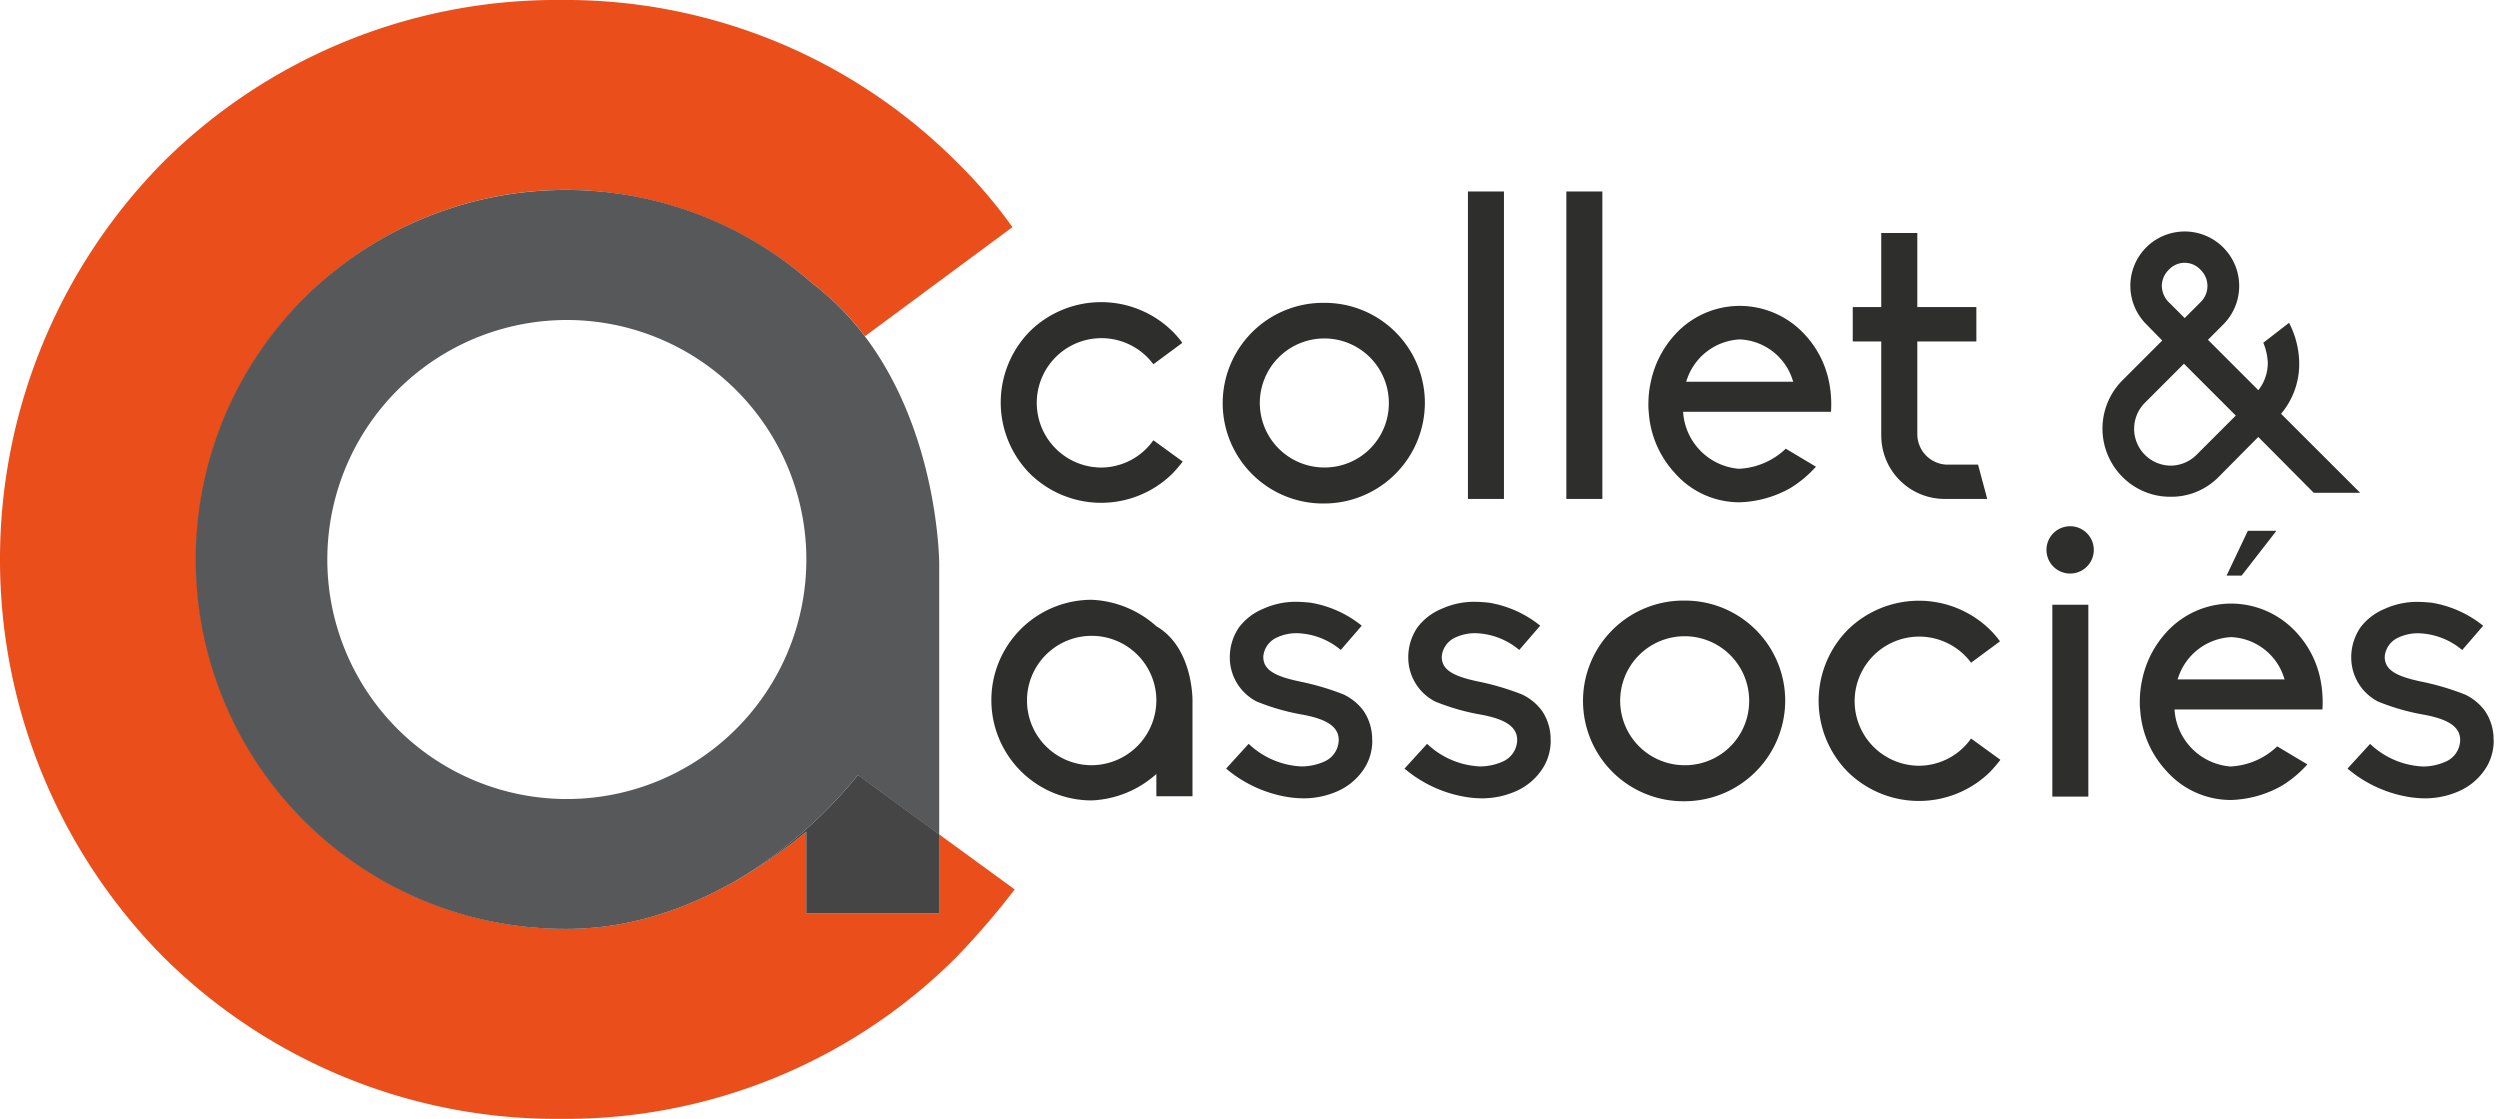 <svg xmlns="http://www.w3.org/2000/svg" xmlns:xlink="http://www.w3.org/1999/xlink" width="143" height="64" viewBox="0 0 143 64">
  <defs>
    <clipPath id="clip-Logo-footer">
      <rect width="143" height="64"/>
    </clipPath>
  </defs>
  <g id="Logo-footer" clip-path="url(#clip-Logo-footer)">
    <g id="Groupe_7533" data-name="Groupe 7533" transform="translate(0 -0.407)">
      <path id="Tracé_7052" data-name="Tracé 7052" d="M80.153,47.346v5.427H78.087V51.5a5.9,5.9,0,0,1-3.7,1.512,5.738,5.738,0,1,1,0-11.476,5.915,5.915,0,0,1,3.7,1.513c2.136,1.239,2.067,4.3,2.067,4.3m-2.067-.071a3.7,3.7,0,1,0-3.7,3.72,3.72,3.72,0,0,0,3.7-3.72" transform="translate(-11.943 -6.821)" fill="#2e2e2d"/>
      <path id="Tracé_7053" data-name="Tracé 7053" d="M79.712,30.043a7.932,7.932,0,0,1-.6.7,5.811,5.811,0,0,1-8.13,0,5.8,5.8,0,0,1,0-8.163,5.815,5.815,0,0,1,8.13,0,4.981,4.981,0,0,1,.577.672l-1.655,1.225a3.7,3.7,0,1,0-2.975,5.907,3.666,3.666,0,0,0,2.975-1.561Z" transform="translate(-12.061 -3.234)" fill="#2e2e2d"/>
      <path id="Tracé_7054" data-name="Tracé 7054" d="M96.252,26.7a5.767,5.767,0,0,1-5.75,5.751,5.739,5.739,0,1,1,0-11.477,5.726,5.726,0,0,1,5.75,5.726m-2.061,0a3.69,3.69,0,1,0-3.69,3.691,3.67,3.67,0,0,0,3.69-3.691" transform="translate(-14.749 -3.244)" fill="#2e2e2d"/>
      <rect id="Rectangle_7614" data-name="Rectangle 7614" width="2.06" height="17.586" transform="translate(83.966 11.36)" fill="#2e2e2d"/>
      <rect id="Rectangle_7615" data-name="Rectangle 7615" width="2.06" height="17.586" transform="translate(89.595 11.36)" fill="#2e2e2d"/>
      <path id="Tracé_7055" data-name="Tracé 7055" d="M124.6,27.242h-8.456v.048a3.482,3.482,0,0,0,3.187,3.211,4.144,4.144,0,0,0,2.683-1.15l1.725,1.031a6.531,6.531,0,0,1-1.461,1.221,6.266,6.266,0,0,1-2.9.815,4.913,4.913,0,0,1-3.714-1.677,5.662,5.662,0,0,1-1.486-3.451,3.8,3.8,0,0,1-.022-.5,5.845,5.845,0,0,1,.144-1.293,5.743,5.743,0,0,1,1.364-2.659,5.008,5.008,0,0,1,3.714-1.654,5.059,5.059,0,0,1,3.737,1.654,5.552,5.552,0,0,1,1.366,2.659,6.537,6.537,0,0,1,.119,1.749m-2.155-1.725-.024-.049a3.322,3.322,0,0,0-3.043-2.371,3.369,3.369,0,0,0-3.044,2.371l-.023.049Z" transform="translate(-19.867 -3.28)" fill="#2e2e2d"/>
      <path id="Tracé_7056" data-name="Tracé 7056" d="M129.937,27.706V22.339h-1.63V20.374h1.63v-4.24H132v4.24h3.378v1.965H132v5.318a1.75,1.75,0,0,0,1.63,1.726h1.844L136,31.347h-2.42a3.625,3.625,0,0,1-3.641-3.641" transform="translate(-22.33 -2.401)" fill="#2e2e2d"/>
      <path id="Tracé_7057" data-name="Tracé 7057" d="M93.272,49.585a2.932,2.932,0,0,1-.527,1.726,3.5,3.5,0,0,1-1.461,1.2,4.792,4.792,0,0,1-1.965.408,6.061,6.061,0,0,1-1.126-.119,7.238,7.238,0,0,1-3.282-1.583L86.2,49.8a4.687,4.687,0,0,0,3.02,1.293,3.169,3.169,0,0,0,1.27-.263,1.369,1.369,0,0,0,.862-1.247c0-.742-.648-1.2-2.132-1.462a12.692,12.692,0,0,1-2.565-.742,2.833,2.833,0,0,1-1.533-2.563,3.026,3.026,0,0,1,.527-1.678,3.312,3.312,0,0,1,1.366-1.053,4.481,4.481,0,0,1,1.893-.408c.263,0,.551.024.814.048a6.308,6.308,0,0,1,2.947,1.318l-1.2,1.389a4.059,4.059,0,0,0-2.468-.958,2.627,2.627,0,0,0-1.174.24,1.312,1.312,0,0,0-.79,1.1c0,.719.575,1.1,2.036,1.412a15.09,15.09,0,0,1,2.54.744,3.009,3.009,0,0,1,1.151.934,2.882,2.882,0,0,1,.5,1.676" transform="translate(-14.777 -6.847)" fill="#2e2e2d"/>
      <path id="Tracé_7058" data-name="Tracé 7058" d="M105.627,49.585a2.931,2.931,0,0,1-.527,1.726,3.5,3.5,0,0,1-1.461,1.2,4.792,4.792,0,0,1-1.965.408,6.068,6.068,0,0,1-1.126-.119,7.238,7.238,0,0,1-3.282-1.583L98.559,49.8a4.687,4.687,0,0,0,3.02,1.293,3.166,3.166,0,0,0,1.27-.263,1.369,1.369,0,0,0,.862-1.247c0-.742-.648-1.2-2.132-1.462a12.692,12.692,0,0,1-2.565-.742,2.833,2.833,0,0,1-1.533-2.563,3.026,3.026,0,0,1,.527-1.678,3.312,3.312,0,0,1,1.366-1.053,4.481,4.481,0,0,1,1.893-.408c.263,0,.551.024.814.048a6.3,6.3,0,0,1,2.947,1.318l-1.2,1.389a4.059,4.059,0,0,0-2.468-.958,2.63,2.63,0,0,0-1.174.24,1.312,1.312,0,0,0-.79,1.1c0,.719.575,1.1,2.036,1.412a15.09,15.09,0,0,1,2.54.744,3.008,3.008,0,0,1,1.151.934,2.882,2.882,0,0,1,.5,1.676" transform="translate(-16.928 -6.847)" fill="#2e2e2d"/>
      <path id="Tracé_7059" data-name="Tracé 7059" d="M121.207,47.319a5.768,5.768,0,0,1-5.751,5.751,5.739,5.739,0,1,1,0-11.477,5.727,5.727,0,0,1,5.751,5.726m-2.062,0a3.689,3.689,0,1,0-3.69,3.691,3.67,3.67,0,0,0,3.69-3.691" transform="translate(-19.093 -6.832)" fill="#2e2e2d"/>
      <path id="Tracé_7060" data-name="Tracé 7060" d="M136.343,50.7a8.465,8.465,0,0,1-.6.7,5.813,5.813,0,0,1-8.122,0,5.785,5.785,0,0,1,0-8.146,5.813,5.813,0,0,1,8.122,0,5.071,5.071,0,0,1,.575.67l-1.654,1.222a3.693,3.693,0,1,0-2.97,5.893,3.662,3.662,0,0,0,2.97-1.557Z" transform="translate(-21.919 -6.832)" fill="#2e2e2d"/>
      <path id="Tracé_7061" data-name="Tracé 7061" d="M141.722,37.8a1.353,1.353,0,0,1,2.707,0,1.353,1.353,0,1,1-2.707,0m.335,3.138h2.06V51.911h-2.06Z" transform="translate(-24.664 -5.939)" fill="#2e2e2d"/>
      <path id="Tracé_7062" data-name="Tracé 7062" d="M158.634,46.979h-8.458v.049a3.484,3.484,0,0,0,3.186,3.211,4.151,4.151,0,0,0,2.684-1.151l1.725,1.031a6.5,6.5,0,0,1-1.461,1.222,6.27,6.27,0,0,1-2.9.814,4.915,4.915,0,0,1-3.714-1.676,5.662,5.662,0,0,1-1.486-3.451,3.659,3.659,0,0,1-.023-.5,5.9,5.9,0,0,1,.144-1.294,5.748,5.748,0,0,1,1.365-2.659,5.011,5.011,0,0,1,3.714-1.654,5.062,5.062,0,0,1,3.737,1.654,5.542,5.542,0,0,1,1.366,2.659,6.635,6.635,0,0,1,.12,1.749m-2.157-1.725-.025-.048a3.319,3.319,0,0,0-3.042-2.371,3.369,3.369,0,0,0-3.043,2.371l-.024.048Zm-2.109-8.5H156l-1.99,2.564h-.861Z" transform="translate(-25.79 -5.989)" fill="#2e2e2d"/>
      <path id="Tracé_7063" data-name="Tracé 7063" d="M170.932,49.585a2.932,2.932,0,0,1-.528,1.726,3.5,3.5,0,0,1-1.461,1.2,4.789,4.789,0,0,1-1.965.408,6.068,6.068,0,0,1-1.126-.119,7.24,7.24,0,0,1-3.282-1.583l1.293-1.413a4.686,4.686,0,0,0,3.019,1.293,3.166,3.166,0,0,0,1.27-.263,1.37,1.37,0,0,0,.863-1.247c0-.742-.648-1.2-2.133-1.462a12.7,12.7,0,0,1-2.564-.742,2.832,2.832,0,0,1-1.534-2.563,3.026,3.026,0,0,1,.527-1.678,3.315,3.315,0,0,1,1.367-1.053,4.474,4.474,0,0,1,1.892-.408c.263,0,.552.024.814.048a6.316,6.316,0,0,1,2.947,1.318l-1.2,1.389a4.056,4.056,0,0,0-2.468-.958,2.623,2.623,0,0,0-1.173.24,1.312,1.312,0,0,0-.791,1.1c0,.719.574,1.1,2.036,1.412a15.064,15.064,0,0,1,2.539.744,3,3,0,0,1,1.151.934,2.883,2.883,0,0,1,.5,1.676" transform="translate(-28.293 -6.847)" fill="#2e2e2d"/>
      <path id="Tracé_7064" data-name="Tracé 7064" d="M160.34,30.982h-2.655l-3.172-3.193-2.261,2.28a3.788,3.788,0,0,1-2.759,1.141,3.851,3.851,0,0,1-2.756-1.141,3.912,3.912,0,0,1,0-5.514l2.281-2.282-.914-.934a3.109,3.109,0,0,1,0-4.394,3.116,3.116,0,0,1,4.4,4.416l-.87.871,2.883,2.883a2.523,2.523,0,0,0,.539-1.6A3.392,3.392,0,0,0,154.8,22.4l1.473-1.141a5.136,5.136,0,0,1,.58,2.26v.021a4.4,4.4,0,0,1-1.037,2.924Zm-7.114-4.416L150.261,23.6l-2.28,2.281a2.107,2.107,0,0,0,1.512,3.548,2.111,2.111,0,0,0,1.493-.624Zm-3.775-6.429.851.851.913-.913a1.287,1.287,0,0,0,0-1.844,1.232,1.232,0,0,0-1.825,0,1.3,1.3,0,0,0-.395.91,1.377,1.377,0,0,0,.457,1" transform="translate(-25.339 -2.388)" fill="#2e2e2d"/>
      <path id="Tracé_7065" data-name="Tracé 7065" d="M53.725,47.73v4.522H46.119V47.564a27.645,27.645,0,0,1-4.019,2.81l-.006,0-.011.006q-.517.295-1.047.562l-.1.052a21.916,21.916,0,0,1-2.225.97c-.045.017-.09.032-.135.049q-.486.176-.978.326l-.214.065a18.416,18.416,0,0,1-2.259.512c-.095.015-.19.027-.285.04q-.434.062-.872.1c-.106.01-.211.02-.317.028-.38.026-.76.045-1.143.045a21.134,21.134,0,1,1,0-42.267A21.456,21.456,0,0,1,46.447,16.2c.275.206.536.422.791.643.06.053.12.107.179.16q.307.275.6.562l.13.129a15.83,15.83,0,0,1,1.327,1.541l8.436-6.242A27.825,27.825,0,0,0,54.7,9.243,31.634,31.634,0,0,0,32.1,0,31.928,31.928,0,0,0,9.362,9.243a32.34,32.34,0,0,0,0,45.515A31.909,31.909,0,0,0,32.1,64a31.615,31.615,0,0,0,22.6-9.243,45.9,45.9,0,0,0,3.341-3.88Z" transform="translate(0 0.406)" fill="#e94e1b"/>
      <path id="Tracé_7066" data-name="Tracé 7066" d="M50.52,19.983c-.043-.044-.087-.087-.131-.13-.192-.192-.391-.378-.595-.562-.06-.054-.119-.107-.18-.16-.254-.221-.516-.436-.791-.643a21.237,21.237,0,0,0-28.974.77A21.134,21.134,0,0,0,34.882,55.423c.383,0,.764-.018,1.143-.045.107-.007.212-.018.318-.028.292-.026.582-.059.871-.1.095-.013.191-.026.286-.04a18.406,18.406,0,0,0,2.258-.512l.214-.065q.493-.151.978-.326l.135-.048a22.383,22.383,0,0,0,2.225-.971l.1-.052q.53-.269,1.047-.562l.017-.009a26.3,26.3,0,0,0,6.97-6.039l4.656,3.4V34.549s0-7.4-4.255-13.025h0a16.052,16.052,0,0,0-1.327-1.541M34.883,47.994A13.7,13.7,0,1,1,48.5,34.294a13.7,13.7,0,0,1-13.613,13.7" transform="translate(-2.377 -1.883)" fill="#57585a"/>
      <path id="Tracé_7072" data-name="Tracé 7072" d="M50.97,59.715a27.689,27.689,0,0,0,4.019-2.81v4.688H62.6V57.072l-4.656-3.4a26.3,26.3,0,0,1-6.97,6.039" transform="translate(-8.87 -8.935)" fill="#464545"/>
    </g>
  </g>
</svg>
